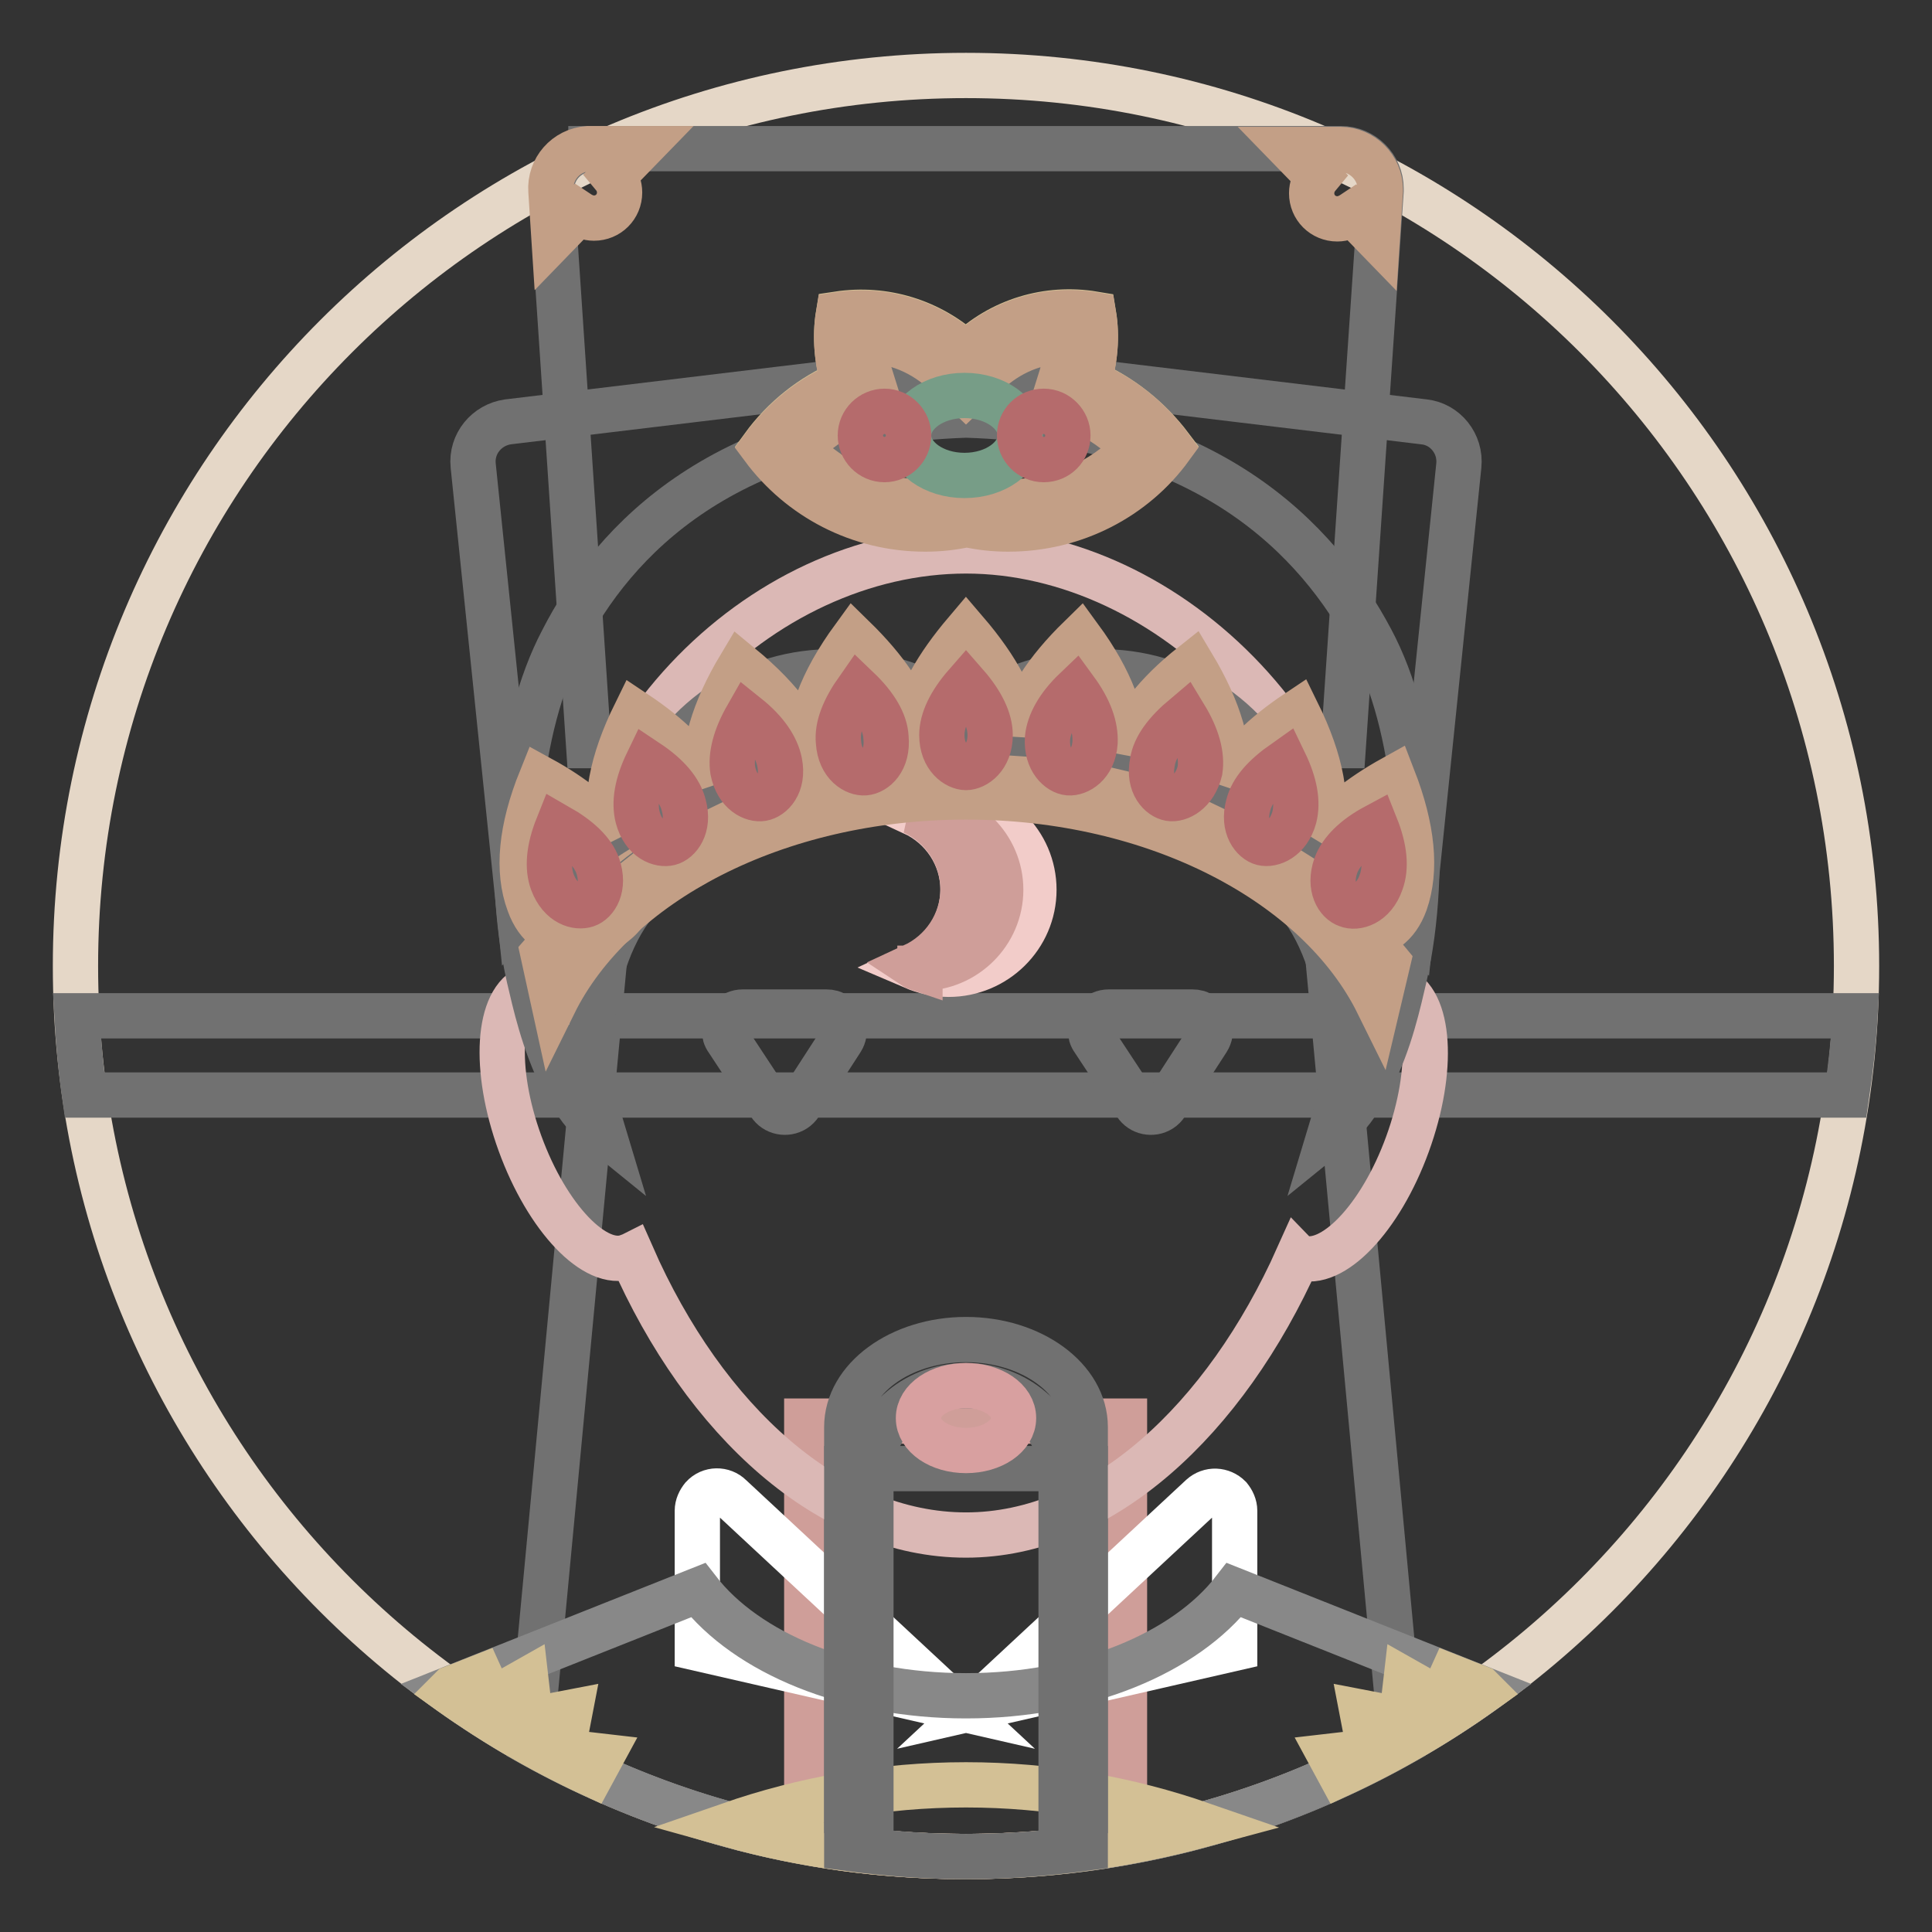 <?xml version="1.0" encoding="utf-8"?>
<!-- Svg Vector Icons : http://www.onlinewebfonts.com/icon -->
<!DOCTYPE svg PUBLIC "-//W3C//DTD SVG 1.1//EN" "http://www.w3.org/Graphics/SVG/1.1/DTD/svg11.dtd">
<svg version="1.1" xmlns="http://www.w3.org/2000/svg" xmlns:xlink="http://www.w3.org/1999/xlink" x="0px" y="0px" viewBox="0 0 256 256" enable-background="new 0 0 256 256" xml:space="preserve">
<rect x="0" y="0" width="256" height="256" fill="#333333" stroke="none"/>
<g> <path stroke-width="6" fill-opacity="0" stroke="#e5d7c7"  d="M10,128c0,65.2,52.8,118,118,118c65.2,0,118-52.8,118-118c0-65.2-52.8-118-118-118C62.8,10,10,62.8,10,128z "/> <path stroke-width="6" fill-opacity="0" stroke="#717171"  d="M10.2,134.6h235.6c-0.2,3.6-0.6,7.1-1.1,10.5H11.2C10.7,141.6,10.4,138.1,10.2,134.6z"/> <path stroke-width="6" fill-opacity="0" stroke="#717171"  d="M185.7,231c-17.1,9.6-36.7,15-57.7,15c-20.9,0-40.6-5.5-57.7-15l11.9-126.1h91.7L185.7,231z"/> <path stroke-width="6" fill-opacity="0" stroke="#cf9e99"  d="M149.1,244.1c-6.8,1.2-13.9,1.9-21.1,1.9c-7.2,0-14.2-0.6-21.1-1.9v-55.8h42.1V244.1z"/> <path stroke-width="6" fill-opacity="0" stroke="#ffffff"  d="M163.6,200.2v18.2l-34.5,7.9l30.1-28c1.1-1,2.7-0.9,3.7,0.1C163.3,198.9,163.6,199.5,163.6,200.2z  M92.4,200.2c0-0.7,0.3-1.3,0.7-1.8c1-1.1,2.7-1.1,3.7-0.1l30.1,28l-34.5-7.9V200.2z"/> <path stroke-width="6" fill-opacity="0" stroke="#888888"  d="M196.7,223.9C177.4,237.8,153.7,246,128,246c-25.7,0-49.4-8.2-68.7-22.1l33.2-13.2c6.4,8.3,19.9,14,35.5,14 c15.6,0,29.1-5.7,35.5-14L196.7,223.9z"/> <path stroke-width="6" fill-opacity="0" stroke="#d3c095"  d="M96.7,241.8c9.8-3.4,20.3-5.3,31.3-5.3s21.5,1.9,31.3,5.3c-10,2.7-20.5,4.2-31.3,4.2 C117.2,246,106.7,244.6,96.7,241.8z M177.6,235.1l-1.3-2.4l5.2-0.6l-1-5.2l5.2,1l0.6-5.2l4.6,2.6l1.4-3.1l3.8,1.5l0.4,0.4 C190.6,228.3,184.3,232,177.6,235.1L177.6,235.1z M59.5,224.1l0.4-0.4l3.8-1.5l1.4,3.1l4.6-2.6l0.6,5.2l5.2-1l-1,5.2l5.2,0.6 l-1.3,2.4C71.7,232,65.4,228.3,59.5,224.1z"/> <path stroke-width="6" fill-opacity="0" stroke="#717171"  d="M143.8,244.9c-5.2,0.7-10.5,1.1-15.8,1.1c-5.3,0-10.6-0.4-15.8-1.1v-50.3h31.6V244.9z"/> <path stroke-width="6" fill-opacity="0" stroke="#dbb8b5"  d="M75.4,132.1C74.1,98.6,100.8,73,128,73c27,0,53.8,26,52.7,58.7c1.6-0.9,3.1-1.3,4.5-0.8 c4.3,1.6,4.9,10.8,1.3,20.7c-3.6,9.9-10,16.5-14.3,15c-0.1,0-0.2-0.1-0.2-0.1c-9.7,21.7-26.1,36.9-44,36.9c-18,0-34.6-15-44.3-37.1 c-0.2,0.1-0.3,0.2-0.5,0.2c-4.3,1.6-10.7-5.1-14.3-15c-3.6-9.9-3-19.1,1.3-20.7C71.7,130.3,73.5,130.8,75.4,132.1L75.4,132.1z"/> <path stroke-width="6" fill-opacity="0" stroke="#717171"  d="M140.6,194.3c-0.5-6-6-10.7-12.6-10.7c-7,0-12.6,5.2-12.6,11.6c0,0.3,0,0.6,0.1,0.9l-0.1-0.1v43.9h-3.2 v-50.8h0c0-6.4,7.1-11.6,15.8-11.6c8.7,0,15.8,5.2,15.8,11.6c0,0.3,0,0.5,0,0.8v50h-3.2v-43.9V194.3z"/> <path stroke-width="6" fill-opacity="0" stroke="#f2ccc9"  d="M121,128.1c3.9-1.8,6.6-5.7,6.6-10.2s-2.7-8.4-6.6-10.2c1.4-0.6,3-1,4.7-1c6.2,0,11.3,5,11.3,11.2 s-5.1,11.2-11.3,11.2C124,129.1,122.4,128.7,121,128.1z"/> <path stroke-width="6" fill-opacity="0" stroke="#cf9e99"  d="M121.9,128.4c-0.3-0.1-0.6-0.2-0.9-0.4c3.9-1.8,6.6-5.7,6.6-10.2s-2.7-8.4-6.6-10.2c0.3,0,0.7-0.1,1.1-0.1 c5.8,0,10.5,4.7,10.5,10.4c0,5.7-4.7,10.4-10.5,10.4H121.9L121.9,128.4z"/> <path stroke-width="6" fill-opacity="0" stroke="#717171"  d="M176.3,150c1-3.3,1.6-7,1.6-10.9c0-7.4-2-14.1-5.2-18.6c0.8-11.5-4-22.4-13.6-28c-9.6-5.5-21.4-4.3-31,2.2 c-9.6-6.5-21.4-7.7-31-2.2c-9.6,5.5-14.4,16.4-13.6,28c-3.2,4.5-5.2,11.1-5.2,18.6c0,3.9,0.6,7.6,1.6,10.9c-2.1-1.7-3.9-4.1-5.4-7 c-2.5-5-3.6-10.1-4.4-13.5c-3.3-14.6-1.5-33.4,4.4-44.6C81.4,71.4,96,56.1,128,55c32,1,46.6,16.4,53.7,29.8 c6,11.2,7.7,29.9,4.4,44.6c-0.8,3.4-1.9,8.6-4.4,13.5C180.2,145.9,178.4,148.3,176.3,150L176.3,150z"/> <path stroke-width="6" fill-opacity="0" stroke="#c39f86"  d="M182.6,133c-7.9-16-29.4-27.4-54.6-27.4S81.3,117,73.4,133l-2.5-11.4c11.3-15.2,32.7-25.5,57.2-25.5 c24.5,0,45.8,10.2,57.2,25.5L182.6,133z"/> <path stroke-width="6" fill-opacity="0" stroke="#717171"  d="M78.3,19.7h99.4c2.9,0,5.3,2.4,5.3,5.3v0.3L178,98.8H78l-4.9-73.4c-0.2-2.9,2-5.4,4.9-5.6H78.3z"/> <path stroke-width="6" fill-opacity="0" stroke="#c39f86"  d="M182.5,31.6l-3.2-3.3c-0.6,0.4-1.3,0.7-2.1,0.7c-1.9,0-3.4-1.5-3.4-3.4c0-0.8,0.3-1.6,0.8-2.2l-3.5-3.6h6.5 c2.9,0,5.3,2.4,5.3,5.3v0.3L182.5,31.6z M84.8,19.7l-3.5,3.6c0.5,0.6,0.8,1.4,0.8,2.2c0,1.9-1.5,3.4-3.4,3.4 c-0.8,0-1.5-0.3-2.1-0.7l-3.2,3.3l-0.4-6.2c-0.2-2.9,2-5.4,4.9-5.6H84.8z"/> <path stroke-width="6" fill-opacity="0" stroke="#717171"  d="M187.1,121.9C175.3,107.7,153,98,127.5,98c-24.9,0-46.7,9.1-58.7,22.8l-6.1-59.1c-0.3-2.9,1.8-5.4,4.6-5.8 l60.7-7.3l60.7,7.3c2.8,0.3,4.9,2.9,4.6,5.8L187.1,121.9z"/> <path stroke-width="6" fill-opacity="0" stroke="#d3c095"  d="M144.2,50.6c4.4,1.9,8.1,4.9,10.9,8.6c-4.8,6.6-12.7,10.8-21.5,10.8c-1.9,0-3.7-0.2-5.5-0.6 c-1.8,0.4-3.6,0.6-5.5,0.6c-8.8,0-16.6-4.2-21.5-10.8c2.7-3.7,6.4-6.7,10.7-8.5c-0.9-2.9-1.2-6.1-0.7-9.1c6-0.9,12.2,0.9,16.9,5.3 c4.6-4.5,10.9-6.3,16.9-5.3C145.4,44.6,145.1,47.7,144.2,50.6z"/> <path stroke-width="6" fill-opacity="0" stroke="#c39f86"  d="M130.6,49.6l-2.6,2.5l-2.6-2.5c-3-2.9-6.8-4.5-10.9-4.5c0,1.6,0.3,3.1,0.8,4.6l1,3.2l-3,1.3 c-2.8,1.2-5.3,3-7.4,5.2c4.3,4.5,10.2,7.1,16.6,7.1c1.6,0,3.2-0.2,4.8-0.5l0.8-0.2l0.8,0.2c1.6,0.3,3.2,0.5,4.8,0.5 c6.4,0,12.4-2.6,16.6-7.1c-2.1-2.2-4.7-4-7.5-5.2l-3.1-1.3l1-3.2c0.4-1.4,0.7-2.9,0.7-4.5C137.4,45.1,133.6,46.7,130.6,49.6 L130.6,49.6z M155.1,59.3c-4.8,6.6-12.7,10.8-21.5,10.8c-1.9,0-3.7-0.2-5.5-0.6c-1.8,0.4-3.6,0.6-5.5,0.6 c-8.8,0-16.6-4.2-21.5-10.8c2.7-3.7,6.4-6.7,10.7-8.5c-0.9-2.9-1.2-6.1-0.7-9.1c6-0.9,12.2,0.9,16.9,5.3c4.6-4.5,10.9-6.3,16.9-5.3 c0.5,3,0.2,6.1-0.7,9C148.6,52.5,152.3,55.5,155.1,59.3z"/> <path stroke-width="6" fill-opacity="0" stroke="#779d87"  d="M120.4,57.7c0,2.9,3.3,5.3,7.4,5.3s7.4-2.4,7.4-5.3s-3.3-5.3-7.4-5.3S120.4,54.8,120.4,57.7L120.4,57.7z"/> <path stroke-width="6" fill-opacity="0" stroke="#b56b6c"  d="M114,57.7c0,1.7,1.4,3.2,3.2,3.2c1.7,0,3.2-1.4,3.2-3.2c0-1.7-1.4-3.2-3.2-3.2 C115.5,54.5,114,55.9,114,57.7z"/> <path stroke-width="6" fill-opacity="0" stroke="#b56b6c"  d="M135.1,57.7c0,1.7,1.4,3.2,3.2,3.2s3.2-1.4,3.2-3.2c0-1.7-1.4-3.2-3.2-3.2S135.1,55.9,135.1,57.7z"/> <path stroke-width="6" fill-opacity="0" stroke="#c39f86"  d="M121.3,101.5c-1,4.4-5.9,4.8-6.3,4.8c-0.5,0.1-7.1,0.6-7.7-6.2c-0.4-4.5,1.5-9.7,5.8-15.6 c4.3,4.2,7,8.2,8,12c0.6-4,3-8.2,6.9-12.8c4.2,4.9,6.6,9.4,7,13.5c0.9-4.1,3.6-8.3,8.1-12.7c4.1,5.6,6,10.7,5.8,15.1 c1.3-3.8,4.3-7.7,9.1-11.5c3.6,6,5.1,11.2,4.5,15.6c1.8-3.2,4.9-6.3,9.4-9.3c3.2,6.5,4.2,11.9,3,16.3c-0.1,0.2-0.1,0.3-0.2,0.5 c2.1-2.9,5.4-5.6,9.9-8.1c2.6,6.7,3.1,12.2,1.6,16.5c-2.3,6.4-8.6,4.2-9,4c-0.5-0.2-6.7-2.4-4.3-8.9l0.3-0.8 c-2.6,2.7-6.5,1.6-6.9,1.5c-0.5-0.1-6.6-1.8-5.2-8c-2.3,2.9-6.4,2.2-6.8,2.1c-0.5-0.1-6.3-1.1-6-7c-1.8,4.1-6.6,3.7-7.1,3.7 c-0.4,0-5.7-0.5-6.4-5.4c-1.3,4.6-6.4,4.6-6.8,4.6C127.6,105.6,122.8,105.6,121.3,101.5L121.3,101.5z M94.9,107.5 c1.3,6.2-4.7,7.8-5.2,8c-0.4,0.1-3.9,1.1-6.5-1.1l0.2,0.4c2.3,6.4-3.9,8.7-4.3,8.9c-0.5,0.2-6.7,2.4-9-4c-1.6-4.3-1.1-9.8,1.6-16.5 c4.2,2.3,7.4,4.9,9.5,7.6c-1.2-4.4-0.2-9.8,3-16.3c4.5,3,7.6,6.1,9.4,9.3c-0.6-4.4,0.9-9.6,4.5-15.6c5.6,4.6,8.8,9.1,9.6,13.5 c1.2,6.7-5.3,7.9-5.8,8C101.3,109.7,97.3,110.4,94.9,107.5L94.9,107.5z"/> <path stroke-width="6" fill-opacity="0" stroke="#b56b6c"  d="M128,101.7c-1.2,0-3.2-1.3-3.2-4.3c0-2,1.1-4.3,3.2-6.7c2.1,2.4,3.2,4.7,3.2,6.7 C131.2,100.4,129.2,101.7,128,101.7z M141.6,102.4c-1.2-0.1-3-1.6-2.8-4.6c0.2-2,1.4-4.2,3.7-6.4c1.9,2.6,2.7,4.9,2.6,7 C144.9,101.4,142.8,102.5,141.6,102.4z M155,105.8c-1.2-0.2-2.9-1.8-2.3-4.8c0.3-2,1.8-4,4.3-6.1c1.7,2.8,2.3,5.2,2,7.2 C158.3,105,156.2,106,155,105.8L155,105.8z M167.3,111.7c-1.2-0.3-2.7-2.1-1.9-5c0.5-2,2.1-3.8,4.8-5.7c1.4,2.9,1.8,5.3,1.3,7.3 C170.7,111.2,168.5,112,167.3,111.7z M178.5,119.9c-1.2-0.4-2.5-2.3-1.5-5.2c0.7-1.9,2.5-3.7,5.3-5.2c1.2,3,1.4,5.5,0.7,7.4 C182,119.8,179.7,120.4,178.5,119.9z M77.7,119.9c-1.2,0.4-3.4-0.1-4.5-3c-0.7-1.9-0.5-4.4,0.7-7.4c2.8,1.6,4.6,3.3,5.3,5.2 C80.2,117.6,78.9,119.5,77.7,119.9z M88.7,111.7c-1.2,0.3-3.4-0.4-4.2-3.4c-0.5-2-0.1-4.4,1.3-7.3c2.7,1.8,4.3,3.7,4.8,5.7 C91.4,109.6,89.9,111.4,88.7,111.7z M101,105.8c-1.2,0.2-3.3-0.7-3.9-3.7c-0.3-2,0.3-4.4,1.9-7.2c2.5,2,3.9,4.1,4.3,6.1 C103.9,104,102.2,105.6,101,105.8z M114.6,102.4c-1.2,0.1-3.3-1-3.5-4.1c-0.2-2,0.7-4.3,2.6-7c2.3,2.2,3.6,4.4,3.7,6.4 C117.7,100.8,115.9,102.3,114.6,102.4z"/> <path stroke-width="6" fill-opacity="0" stroke="#d8a0a0"  d="M121.7,187.9c0,2.4,2.8,4.3,6.3,4.3s6.3-1.9,6.3-4.3s-2.8-4.3-6.3-4.3S121.7,185.5,121.7,187.9z"/> <path stroke-width="6" fill-opacity="0" stroke="#717171"  d="M154.5,146.3c-0.2,0.3-0.4,0.5-0.7,0.7c-1.1,0.7-2.6,0.4-3.3-0.7l-5.6-8.5c-0.3-0.4-0.4-0.8-0.4-1.3 c0-1.3,1.1-2.4,2.4-2.4h11.1c0.5,0,0.9,0.1,1.3,0.4c1.1,0.7,1.4,2.2,0.7,3.3L154.5,146.3L154.5,146.3z M106,146.3 c-0.2,0.3-0.4,0.5-0.7,0.7c-1.1,0.7-2.6,0.4-3.3-0.7l-5.6-8.5c-0.3-0.4-0.4-0.8-0.4-1.3c0-1.3,1.1-2.4,2.4-2.4h11.1 c0.5,0,0.9,0.1,1.3,0.4c1.1,0.7,1.4,2.2,0.7,3.3L106,146.3z"/></g>
</svg>